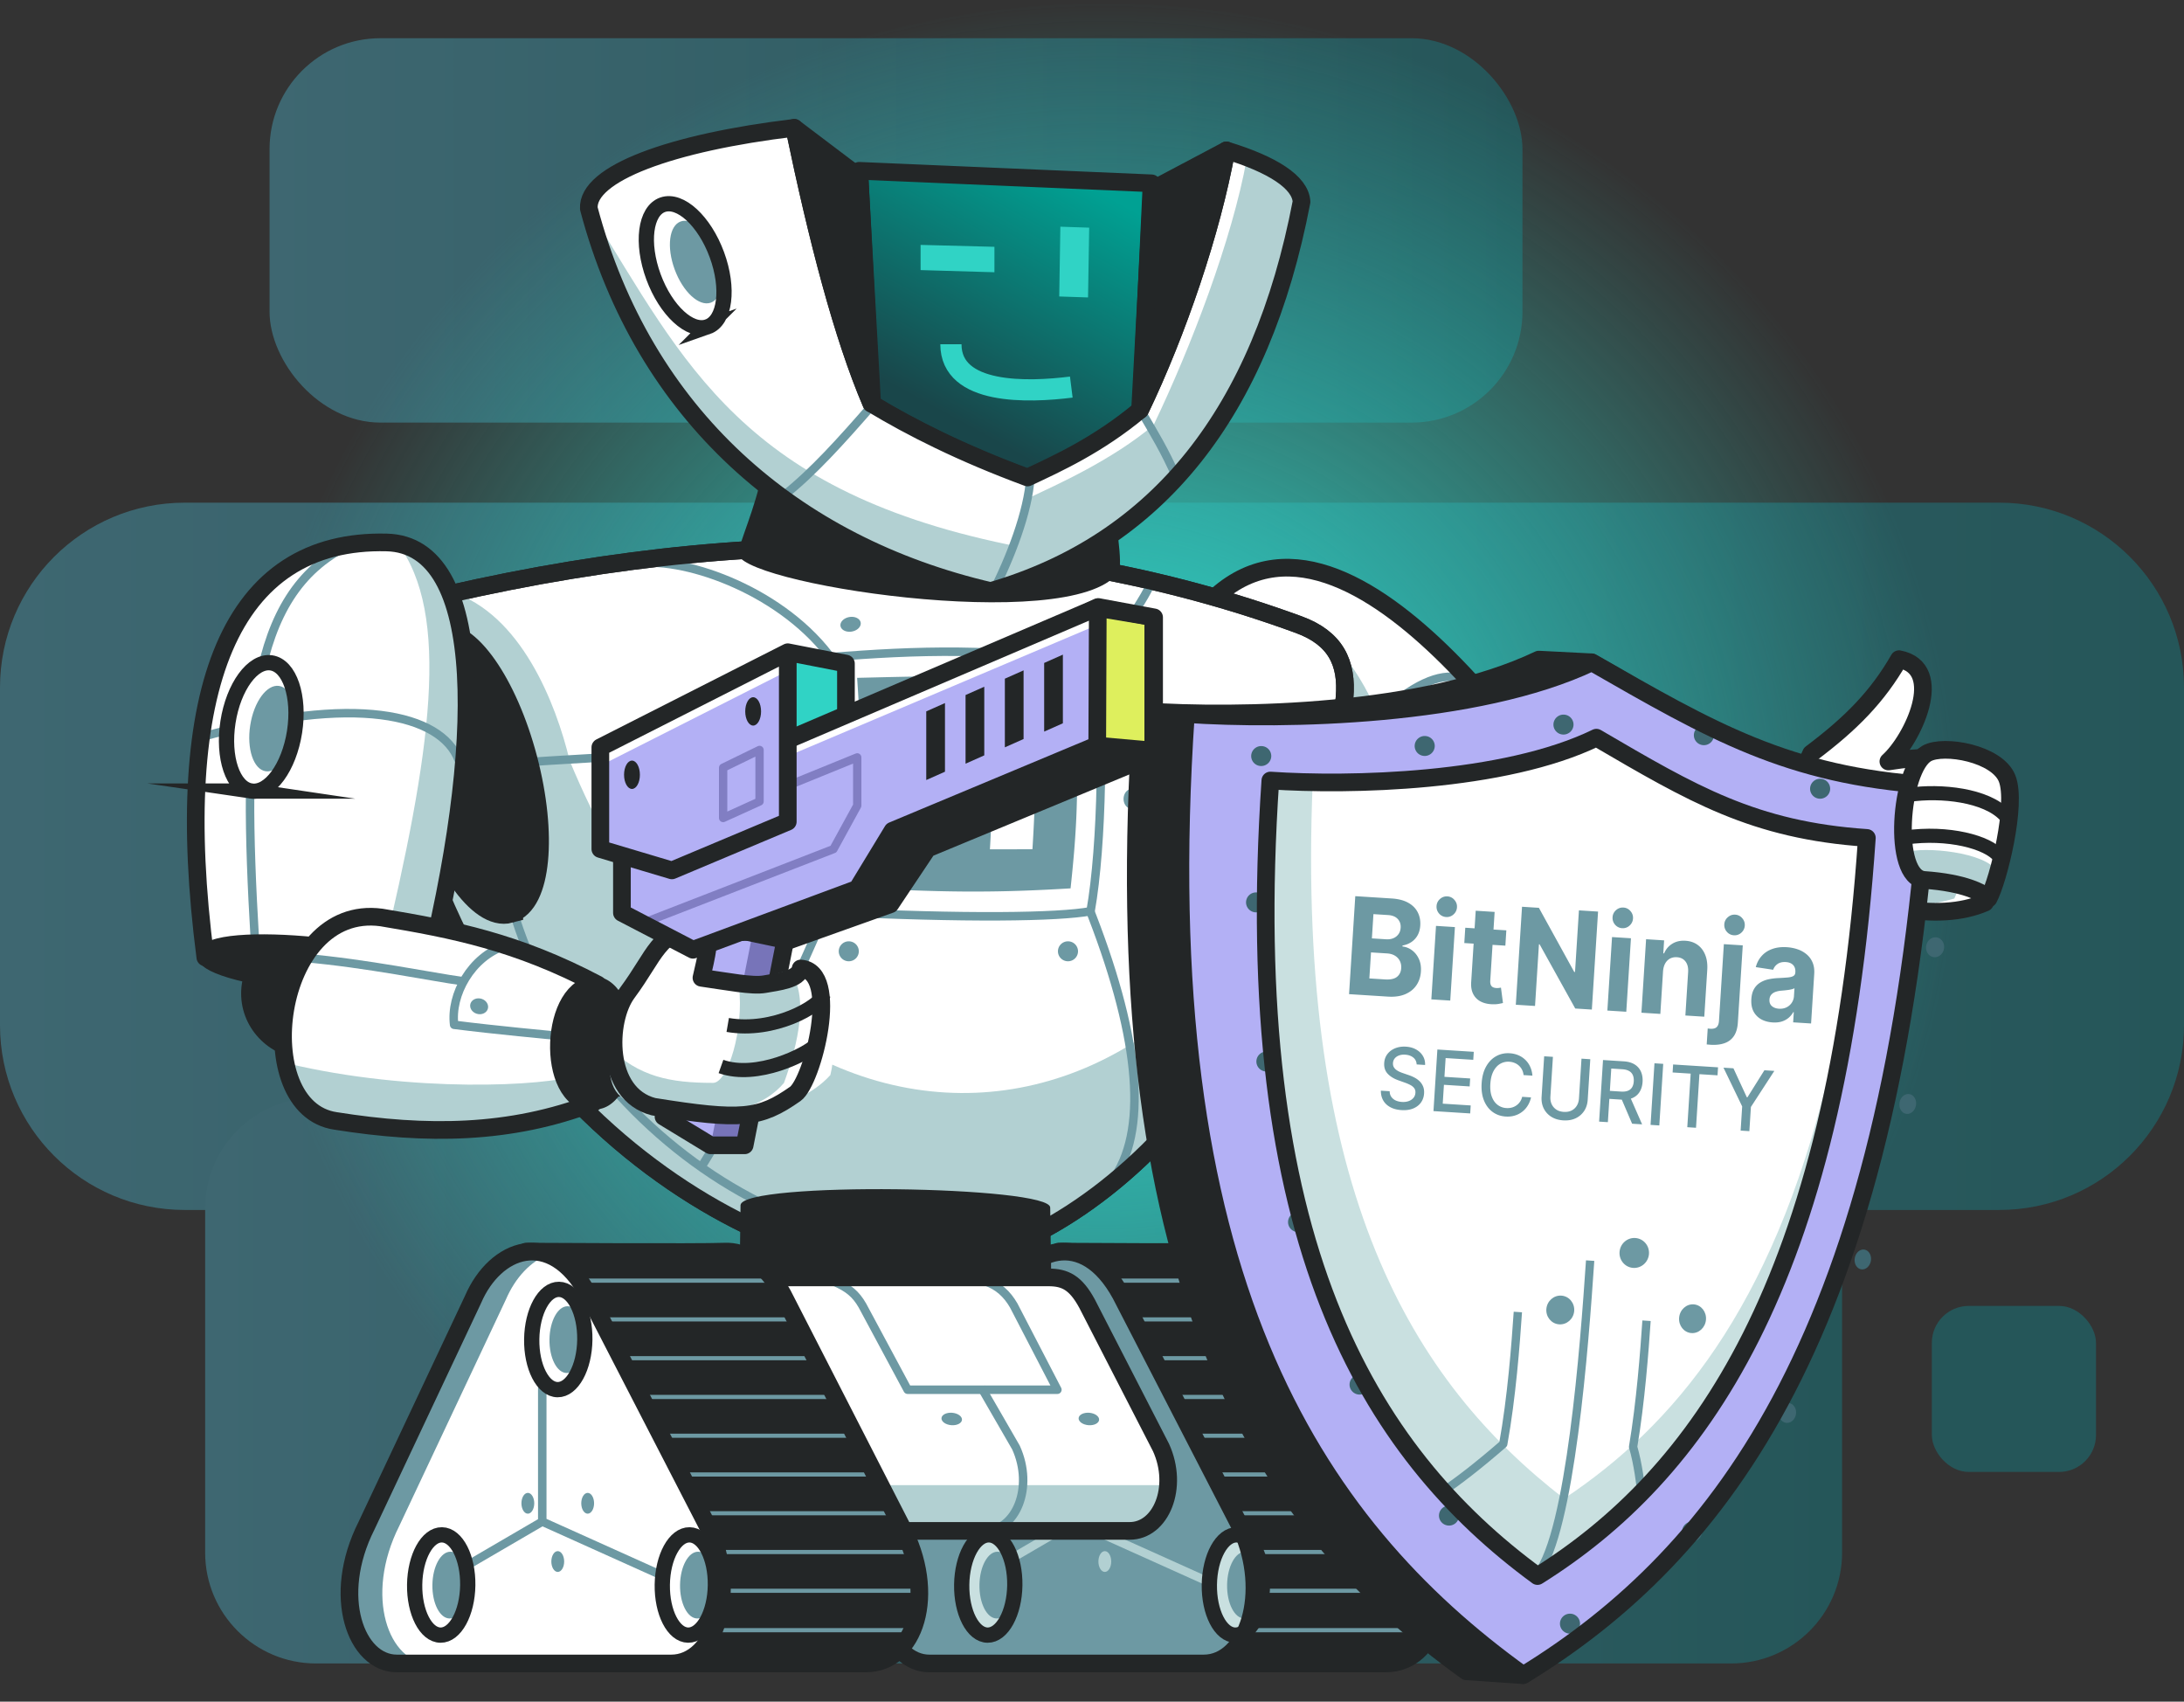 <svg xmlns="http://www.w3.org/2000/svg" width="525" height="409" fill="none" viewBox="0 0 525 409">
  <rect x="0" y="0" width="525" height="409" fill="#333333" stroke="none"/>
  <g clip-path="url(#a)">
    <path fill="url(#b)" d="M0 165.235c0-24.531 19.886-44.417 44.416-44.417h436.168c24.53 0 44.416 19.886 44.416 44.417v81.167c0 24.531-19.886 44.416-44.416 44.416H44.416C19.886 290.818 0 270.933 0 246.402v-81.167Z"/>
    <rect width="301.179" height="92.386" x="64.798" y="9.184" fill="url(#c)" rx="26.65"/>
    <path fill="url(#d)" d="M49.315 290.468c0-14.718 11.932-26.65 26.65-26.65H416.16c14.718 0 26.65 11.932 26.65 26.65v82.701c0 14.718-11.948 26.649-26.666 26.649H75.981c-14.718 0-26.666-11.931-26.666-26.649v-82.701Z"/>
    <rect width="39.464" height="39.907" x="464.384" y="313.879" fill="#255659" rx="8.883"/>
    <path fill="url(#e)" d="M60.105 199.154c0 109.538 91.88 198.336 205.221 198.336 113.341 0 205.222-88.798 205.222-198.336C470.548 89.616 378.667.818 265.326.818 151.985.818 60.105 89.616 60.105 199.154Z"/>
    <path fill="#232627" d="m254.487 300.829-1.664 65.926c-8.549 16.981-5.293 33.063 7.327 33.063h72.951c11.806 0 17.415-16.667 8.549-33.063l-28.497-55.629c-4.128-7.558-9.208-10.512-14.003-10.297-5.608.252-44.663 0-44.663 0Z"/>
    <path stroke="#6D99A3" stroke-linejoin="round" stroke-miterlimit="22.926" d="M265.525 307.807h44.419m-37.762 9.317H316.6m-39.823 9.318h44.419m-39.827 9.318h44.419m-39.825 9.317h44.419m-38.907 9.318h44.418m-39.823 9.317h44.419m-40.749 9.318h44.419m-42.579 9.318h44.419m-47.499 9.47h44.419"/>
    <path stroke="#232627" stroke-linejoin="round" stroke-miterlimit="22.926" stroke-width="4.247" d="m254.487 300.829-1.664 65.926c-8.549 16.981-5.293 33.063 7.327 33.063h72.951c11.806 0 17.415-16.667 8.549-33.063l-28.497-55.629c-4.128-7.558-9.208-10.512-14.003-10.297-5.608.252-44.663 0-44.663 0Z"/>
    <path fill="#6D99A3" d="m241.738 312.297-25.647 54.458c-8.55 16.981-2.47 33.063 7.327 33.063h65.951c11.806 0 17.414-16.667 8.549-33.063l-28.497-55.629c-8.957-16.396-22.391-11.126-27.683 1.171Z"/>
    <path fill="#B2D0D2" d="M258.391 363.818c.851 0 1.541-1.119 1.541-2.5 0-1.38-.69-2.5-1.541-2.5s-1.541 1.12-1.541 2.5c0 1.381.69 2.5 1.541 2.5ZM272.774 363.818c.851 0 1.541-1.119 1.541-2.5 0-1.38-.69-2.5-1.541-2.5-.852 0-1.542 1.12-1.542 2.5 0 1.381.69 2.5 1.542 2.5ZM265.582 377.818c.851 0 1.541-1.119 1.541-2.5 0-1.38-.69-2.5-1.541-2.5s-1.541 1.12-1.541 2.5c0 1.381.69 2.5 1.541 2.5Z"/>
    <path stroke="#B2D0D2" stroke-linejoin="round" stroke-miterlimit="22.926" stroke-width="2.037" d="m233.32 380.319 25.029-14.598m0 0 32.445 14.598m-32.445-14.598v-45.5"/>
    <path fill="#C9E0E0" d="M237.386 393.007c3.525.046 6.461-5.312 6.558-11.968.097-6.656-2.682-12.089-6.207-12.136-3.524-.047-6.46 5.311-6.557 11.967-.097 6.656 2.682 12.09 6.206 12.137Z"/>
    <path fill="#6D99A3" d="M239.577 389.007c2.347.031 4.301-3.537 4.366-7.969.064-4.432-1.786-8.05-4.133-8.081-2.347-.031-4.301 3.537-4.366 7.969-.064 4.432 1.786 8.05 4.133 8.081Z"/>
    <path stroke="#232627" stroke-miterlimit="22.926" stroke-width="3.669" d="M237.386 393.007c3.525.046 6.461-5.312 6.558-11.968.097-6.656-2.682-12.089-6.207-12.136-3.524-.047-6.46 5.311-6.557 11.967-.097 6.656 2.682 12.09 6.206 12.137Z"/>
    <path fill="#C9E0E0" d="M296.915 393.007c3.524.046 6.46-5.312 6.557-11.968.097-6.656-2.682-12.089-6.206-12.136-3.525-.047-6.461 5.311-6.558 11.967-.097 6.656 2.682 12.09 6.207 12.137Z"/>
    <path fill="#6D99A3" d="M299.108 389.007c2.347.031 4.302-3.537 4.366-7.969.065-4.432-1.786-8.05-4.133-8.081-2.346-.031-4.301 3.537-4.366 7.969-.064 4.432 1.786 8.05 4.133 8.081Z"/>
    <path stroke="#232627" stroke-miterlimit="22.926" stroke-width="3.669" d="M296.915 393.007c3.524.046 6.46-5.312 6.557-11.968.097-6.656-2.682-12.089-6.206-12.136-3.525-.047-6.461 5.311-6.558 11.967-.097 6.656 2.682 12.09 6.207 12.137Z"/>
    <path fill="#6D99A3" d="M241.724 312.297c3.594-8.35 10.94-13.458 18.09-10.745-4.22 1.564-7.939 5.52-10.187 10.745l-25.648 54.458c-8.549 16.981-2.469 33.063 7.328 33.063h-7.902c-9.797 0-15.877-16.082-7.328-33.063l25.647-54.458Z"/>
    <path stroke="#232627" stroke-linejoin="round" stroke-miterlimit="22.926" stroke-width="4.247" d="m241.724 312.297-25.647 54.458c-8.549 16.981-2.469 33.063 7.327 33.063h65.951c10.601 0 16.081-17 9.023-32.5l-28.971-56.192c-8.957-16.396-22.391-11.126-27.683 1.171Z"/>
    <path fill="#fff" d="m180.543 307.025 11.5 38.431c7 12 11.482 22.501 17.499 22.501h62.001c7.552 0 11.887-10.475 7.552-20.026l-17.794-34.623c-2.725-5.005-5.258-6.282-9.258-6.283h-71.5Z"/>
    <path stroke="#6D99A3" stroke-linejoin="round" stroke-miterlimit="22.926" stroke-width="2.037" d="M218.181 334.025h36l-10.5-20.25c-1.588-2.75-3.732-4.75-6.732-5.75h-36.5c3.5 1.5 5.269 3 6.857 5.75l10.875 20.25Z"/>
    <path fill="#B2D0D2" d="M281.786 356.762c-.363 6.219-4.039 11.196-9.244 11.196h-62.001c-3.944 0-7.23-4.512-10.996-11h80.495c.604 0 1.186-.068 1.746-.196Z"/>
    <path stroke="#6D99A3" stroke-linejoin="round" stroke-miterlimit="22.926" stroke-width="2.037" d="m235.914 333.525 8.317 14.406c4.335 9.551 0 20.026-7.552 20.026"/>
    <path stroke="#232627" stroke-linejoin="round" stroke-miterlimit="22.926" stroke-width="4.247" d="m180.543 307.025 11.5 38.431c7 12 11.482 22.501 17.499 22.501h62.001c7.552 0 11.887-10.475 7.552-20.026l-17.794-34.623c-2.725-5.005-5.258-6.282-9.258-6.283h-71.5Z"/>
    <path fill="#6D99A3" d="M259.437 341.453c-.476-.802.173-1.629 1.449-1.848 1.276-.219 2.695.253 3.171 1.055.475.801-.173 1.629-1.449 1.848-1.276.219-2.696-.254-3.171-1.055ZM226.472 341.453c-.476-.802.173-1.629 1.449-1.848 1.276-.219 2.696.253 3.171 1.055.476.801-.173 1.629-1.449 1.848-1.276.219-2.696-.254-3.171-1.055Z"/>
    <path fill="#232627" d="M74.236 254.632c8.986 0 16.27-7.09 16.27-15.837 0-8.746-7.284-15.836-16.27-15.836s-16.27 7.09-16.27 15.836c0 8.747 7.284 15.837 16.27 15.837Z"/>
    <path fill="#fff" fill-rule="evenodd" d="M346.211 239.698c10.565-16.045 22.008-29.18 38.431-35.505-32.956-49.135-65.907-77.34-86.199-64.872-31.927 19.616-6.625 62.044 47.768 100.377Z" clip-rule="evenodd"/>
    <path fill="#B2D0D2" fill-rule="evenodd" d="M313.271 213.358c12.712 11.913 23.798 20.846 33.255 26.799 2.935-4.131 5.685-7.359 8.263-9.688-8.53-6.668-25.046-19.84-37.704-31.545l-3.814 14.434Z" clip-rule="evenodd"/>
    <path fill="#B2D0D2" fill-rule="evenodd" d="M312.935 214.288c-45.232-26.675-15.712-82.478 6.239-60.996 18.297 17.901 22.114 53.987 17.6 67.31-3.337 9.847-10.391 1.615-23.839-6.314Z" clip-rule="evenodd"/>
    <path stroke="#6D99A3" stroke-linejoin="round" stroke-miterlimit="22.926" stroke-width="2.037" d="M354.643 164.726c-8.898-7.015-23.519 4.105-41.144 28.782"/>
    <path stroke="#6D99A3" stroke-linejoin="round" stroke-miterlimit="22.926" stroke-width="2.037" d="M351.061 228.259c-40.384-32.748-63.291-55.488-55.657-80.689"/>
    <path fill="#232627" fill-rule="evenodd" stroke="#232627" stroke-linejoin="round" stroke-miterlimit="22.926" stroke-width="2.037" d="M368.452 225.395c-27.553 27.402-30.308 15.229-7.076-7.874 19.25-19.14 38.041-22.92 7.076 7.874Z" clip-rule="evenodd"/>
    <path stroke="#232627" stroke-linejoin="round" stroke-miterlimit="22.926" stroke-width="4.247" d="M346.21 239.698c3.928-2.673 32.828-35.552 37.433-36.156-11.329-16.895-64.839-99.405-97.441-53.234-15.848 22.448 13.155 56.37 60.008 89.39Z" clip-rule="evenodd"/>
    <path fill="#232627" d="M387.055 240.643c6.138-6.389 5.793-16.411-.77-22.386-6.564-5.975-16.861-5.639-23 .75-6.138 6.388-5.793 16.411.771 22.385 6.563 5.975 16.86 5.64 22.999-.749Z"/>
    <path fill="#fff" fill-rule="evenodd" stroke="#232627" stroke-linejoin="round" stroke-miterlimit="22.926" stroke-width="4.247" d="M92.036 146.694c2.746 111.566 86.991 157.825 125.615 158.18 38.545.352 97.466-46.255 105.551-137.154.752-8.482-2.208-14.37-11.02-17.594-64.728-23.691-138.109-24.838-220.146-3.432Z" clip-rule="evenodd"/>
    <path fill="#B2D0D2" fill-rule="evenodd" d="M112.141 229.352c20.059 35.033 46.914 59.402 90.18 74.544 28.551 3.979 61.326-9.908 81.118-34.538 25.866-32.188 37.888-75.219 40.326-105.741-19.632 116.521-136.997 139.435-186.804 19.272-3.403-14.182-11.866-35.324-28.432-40.621-19.653 25.344-13.508 55.894 3.612 87.084Z" clip-rule="evenodd"/>
    <path stroke="#6D99A3" stroke-linejoin="round" stroke-miterlimit="22.926" stroke-width="2.037" d="M122.405 215.533c15.142 56.978 78.232 99.03 128.804 78.407"/>
    <path stroke="#6D99A3" stroke-miterlimit="22.926" stroke-width="2.037" d="M121.61 183.513c114.254-7.787 192.72-2.885 197.263 8.309"/>
    <path stroke="#6D99A3" stroke-linejoin="round" stroke-miterlimit="22.926" stroke-width="2.037" d="M200.33 158.865c-11.628-16.495-35.027-24.903-46.946-23.489M262.848 160.197c4.609-5.342 13.226-17.105 14.268-21.32M199.417 217.051c-10.405 23.862-22.191 49.766-30.41 62.766M261.479 217.494c12.054 30.243 14.683 53.026 6.536 65.291"/>
    <path stroke="#232627" stroke-linejoin="round" stroke-miterlimit="22.926" stroke-width="4.247" d="M92.036 146.694c2.746 111.566 86.991 157.825 125.615 158.18 38.545.352 97.466-46.255 105.551-137.154.752-8.482-2.208-14.37-11.02-17.594-64.728-23.691-138.109-24.838-220.146-3.432Z" clip-rule="evenodd"/>
    <path fill="#232627" fill-rule="evenodd" d="M266.844 112.324c1.108 12.517 3.414 23.736 1.879 25.402-11.408 15.102-93.442 2.308-91.316-5.039 1.67-5.777 4.917-12.644 6.604-23.007l82.833 2.644Z" clip-rule="evenodd"/>
    <path fill="#fff" fill-rule="evenodd" stroke="#6D99A3" stroke-linejoin="round" stroke-miterlimit="22.926" stroke-width="2.037" d="M198.543 219.119c33.928 1.67 55.772 1.334 63.612-.092 2.84-15.904 3.296-45.983 1.223-59.502-22.78-3.888-43.249-3.26-64.043-1.547 1.63 22.792 1.367 43.918-.792 61.141Z" clip-rule="evenodd"/>
    <path fill="#232627" stroke="#232627" stroke-miterlimit="22.926" stroke-width="6.703" d="M122.4 218.52c6.647-1.81 8.19-17.885 3.447-35.905-4.743-18.02-13.977-31.161-20.623-29.352-6.647 1.809-8.19 17.884-3.447 35.904 4.743 18.02 13.976 31.162 20.623 29.353Z"/>
    <path fill="url(#f)" fill-rule="evenodd" stroke="#232627" stroke-linejoin="round" stroke-miterlimit="22.926" stroke-width="4.247" d="m209.669 97.177-3.13-56.124 70.286 3.007-2.56 54.665c-10.121 8.444-19.945 12.882-27.05 16.22-15.975-5.907-28.044-12.032-37.546-17.768Z" clip-rule="evenodd"/>
    <path fill="#fff" fill-rule="evenodd" d="M312.869 48.491c-9.712 50.723-34.622 81.913-74.735 93.572-47.34-11.007-79.536-41.651-96.588-91.94-.496-8.42 19.798-15.863 49.376-19.399 5.612 26.946 11.613 50.073 18.536 66.27 9.502 5.735 21.572 11.86 37.547 17.767 7.105-3.337 16.928-7.775 27.05-16.22 8.972-18.692 17.251-42.988 20.749-62.395 11.077 3.376 17.788 7.647 18.065 12.345Z" clip-rule="evenodd"/>
    <path fill="#B2D0D2" fill-rule="evenodd" d="M240.379 141.998c-49.126-9.851-81.925-40.201-98.39-91.05 22.658 36.298 36.418 67.555 103.396 80.547-.394 3.223-2.062 6.726-5.006 10.503Z" clip-rule="evenodd"/>
    <path fill="#6D99A3" d="M170.846 72.754c2.801-.978 3.462-6.142 1.477-11.536-1.986-5.394-5.867-8.974-8.668-7.997-2.802.977-3.463 6.142-1.477 11.536 1.985 5.393 5.866 8.974 8.668 7.997Z"/>
    <path fill="#B2D0D2" fill-rule="evenodd" d="M312.869 48.49c-9.711 50.723-34.621 81.914-74.735 93.573 3.689-7.453 5.888-10.601 9.061-22.335 7.105-3.338 19.972-9.082 30.094-17.526 8.971-18.697 18.907-44.601 22.409-64.009 11.077 3.376 12.894 5.6 13.171 10.298Z" clip-rule="evenodd"/>
    <path stroke="#6D99A3" stroke-miterlimit="22.926" stroke-width="2.037" d="M247.693 114.723c-.525 8.265-4.822 19.413-9.255 28.04M209.81 97.25c-7.682 8.828-14.44 16.316-21.337 21.791M274.209 98.644c3.392 5.802 5.724 9.581 8.556 15.982"/>
    <path stroke="#232627" stroke-linejoin="round" stroke-miterlimit="22.926" stroke-width="4.247" d="M312.869 48.491c-9.712 50.723-34.622 81.913-74.735 93.572-47.34-11.007-83.402-42.295-96.588-91.94-.496-8.42 19.798-15.863 49.376-19.399 5.612 26.946 11.613 50.073 18.536 66.27 9.502 5.735 21.572 11.86 37.547 17.767 7.105-3.337 16.928-7.775 27.05-16.22 8.972-18.692 17.251-42.988 20.749-62.395 11.077 3.376 17.788 7.647 18.065 12.345Z" clip-rule="evenodd"/>
    <path fill="#232627" fill-rule="evenodd" stroke="#232627" stroke-linejoin="round" stroke-miterlimit="22.926" stroke-width="4.247" d="M274.054 98.542c8.972-18.692 17.251-42.988 20.749-62.395l-17.885 9.47-2.864 52.925ZM209.457 96.993l-2.826-54.388-15.71-11.88c5.612 26.945 11.613 50.072 18.536 66.268Z" clip-rule="evenodd"/>
    <path stroke="#232627" stroke-miterlimit="22.926" stroke-width="3.669" d="M170.105 78.545c4.208-1.468 5.201-9.224 2.218-17.325-2.982-8.1-8.81-13.477-13.017-12.01-4.208 1.468-5.201 9.224-2.219 17.324 2.983 8.1 8.811 13.478 13.018 12.01Z"/>
    <path fill="#30D3C5" d="M221.295 58.861v6.057l17.752.518V59.32l-17.752-.459ZM261.823 54.717l-6.927-.233-.275 16.774 6.927.233.275-16.774Z"/>
    <path stroke="#30D3C5" stroke-miterlimit="22.926" stroke-width="5.094" d="M228.586 82.735c0 12.259 18.618 11.602 28.937 10.301"/>
    <path fill="#fff" fill-rule="evenodd" d="M49.358 230.106c19.259-3.444 36.867-1.49 52.825 5.868 14.366-56.993 14.772-104.998-9.218-105.593-37.483-.931-51.996 34.877-43.607 99.725Z" clip-rule="evenodd"/>
    <path fill="#fff" fill-rule="evenodd" d="M49.358 230.106c19.259-3.444 36.867-1.49 52.825 5.868 14.366-56.993 14.772-104.998-9.218-105.593-37.483-.931-51.996 34.877-43.607 99.725Z" clip-rule="evenodd"/>
    <path stroke="#6D99A3" stroke-linejoin="round" stroke-miterlimit="22.926" stroke-width="2.037" d="M61.258 225.747c-3.013-51.08-1.593-82.897 22.53-94.683"/>
    <path fill="#B2D0D2" fill-rule="evenodd" d="M95.48 130.48c5.897.544 5.561 1.758 6.751 3.652 12.983 17.039 12.983 50.653 0 100.851-4.269-1.422-7.745-2.976-10.425-4.67 11.931-49.718 16.594-82.762 3.673-99.833Z" clip-rule="evenodd"/>
    <path stroke="#6D99A3" stroke-linejoin="round" stroke-miterlimit="22.926" stroke-width="2.037" d="M48.226 177.215c36.916-10.483 57.902-5.625 62.035 5.514"/>
    <path fill="#232627" fill-rule="evenodd" d="M74.49 238.504c-39.887-4.33-31.297-14.378 2.332-10.722 27.861 3.028 42.49 15.592-2.332 10.722Z" clip-rule="evenodd"/>
    <path stroke="#232627" stroke-linejoin="round" stroke-miterlimit="22.926" stroke-width="4.247" d="M49.358 230.106c-.484-7.08 52.875-2.182 52.825 5.868 14.366-56.993 14.772-104.998-9.218-105.593-37.483-.931-51.996 34.877-43.607 99.725Z" clip-rule="evenodd"/>
    <path fill="#6D99A3" fill-rule="evenodd" d="M206.036 162.922c4.474-.104 8.935-.224 13.364-.296 4.433-.072 8.849-.088 13.233.032 4.338.116 8.652.376 12.937.735 4.29.36 8.55.863 12.79 1.407.172 3.3.316 6.596.435 9.887-3.366-.323-6.76-.631-10.158-.862-3.407-.236-6.847-.396-10.286-.544.086 2.601.156 5.202.188 7.779.029 2.576.029 5.161.013 7.722-3.456-.064-6.908-.124-10.385-.18.013-2.585.004-5.181-.033-7.77-.032-2.589-.11-5.194-.201-7.806a716.882 716.882 0 0 0-10.577-.008c-3.55.023-7.125.087-10.705.139a587.32 587.32 0 0 0-.615-10.235Zm11.082 40.846c3.505.099 7.002.179 10.487.247.197-3.416.353-6.839.464-10.259 3.476.048 6.924.1 10.376.156a446.244 446.244 0 0 1-.484 10.223c3.419.004 6.825-.004 10.224-.024.254-4.175.48-8.358.575-12.552.094-4.191.061-8.414.012-12.649 3.394.2 6.777.432 10.15.683.017 2.853.029 5.709.009 8.55-.017 2.84-.082 5.673-.21 8.501-.127 2.817-.32 5.645-.554 8.458a383.895 383.895 0 0 1-.817 8.417c-4.194.256-8.406.464-12.637.6-4.228.136-8.48.187-12.757.164-4.322-.028-8.665-.14-13.028-.304a716.61 716.61 0 0 1-13.167-.659c.221-2.897.443-5.797.628-8.702.18-2.904.336-5.828.431-8.749.094-2.92.131-5.848.119-8.797-.008-2.94-.045-5.889-.103-8.845 3.579-.012 7.138-.04 10.692-.044.095 4.287.144 8.59.078 12.848-.069 4.255-.271 8.506-.488 12.737Z" clip-rule="evenodd"/>
    <path fill="#6D99A3" d="M204.035 231.044a2.405 2.405 0 0 0 2.413-2.397 2.405 2.405 0 0 0-2.413-2.397 2.406 2.406 0 0 0-2.414 2.397 2.406 2.406 0 0 0 2.414 2.397ZM256.727 231.044a2.405 2.405 0 0 0 2.413-2.397 2.405 2.405 0 0 0-2.413-2.397 2.406 2.406 0 0 0-2.414 2.397 2.406 2.406 0 0 0 2.414 2.397ZM191.888 191.886a2.406 2.406 0 0 0 2.414-2.397 2.406 2.406 0 0 0-2.414-2.397 2.405 2.405 0 0 0-2.413 2.397 2.405 2.405 0 0 0 2.413 2.397Z"/>
    <path fill="#6D99A3" d="M191.888 191.886a2.406 2.406 0 0 0 2.414-2.397 2.406 2.406 0 0 0-2.414-2.397 2.405 2.405 0 0 0-2.413 2.397 2.405 2.405 0 0 0 2.413 2.397ZM191.386 173.667a2.406 2.406 0 0 0 2.414-2.397 2.406 2.406 0 0 0-2.414-2.397 2.405 2.405 0 0 0-2.413 2.397 2.405 2.405 0 0 0 2.413 2.397ZM272.022 194.403c1.093.02 2.001-1.037 2.027-2.361.026-1.324-.839-2.414-1.932-2.435-1.093-.02-2.001 1.037-2.027 2.361-.026 1.324.839 2.414 1.932 2.435ZM271.973 176.18c1.094.021 2.001-1.036 2.027-2.36.026-1.325-.839-2.415-1.932-2.435-1.093-.021-2 1.036-2.026 2.36-.027 1.325.838 2.415 1.931 2.435ZM254.893 151.051c-.258.943.603 1.965 1.923 2.282 1.32.317 2.599-.19 2.857-1.133.258-.943-.602-1.965-1.922-2.282-1.32-.317-2.6.19-2.858 1.133ZM202.04 150.444c.146.966 1.352 1.573 2.693 1.356 1.341-.217 2.31-1.176 2.164-2.142-.147-.965-1.352-1.572-2.694-1.355-1.341.217-2.309 1.176-2.163 2.141Z"/>
    <path fill="#232627" fill-rule="evenodd" d="M178.012 289.65c.46-5.736 74.725-4.625 74.442.615l.24 16.396-74.908 1.155.226-18.166Z" clip-rule="evenodd"/>
    <path fill="#fff" fill-rule="evenodd" d="M143.685 236.63c-19.5-10.28-38.602-13.855-55.823-16.735-20.544-2.295-26.826 47.431-7.18 49.524 21.804 3.467 41.928 3.317 61.947-4.341-2.052-7.249-1.184-20.697 1.056-28.448Z" clip-rule="evenodd"/>
    <path fill="#B2D0D2" fill-rule="evenodd" d="M139.595 265.627c-11.689 7.042-37.427 6.483-63.182 3.28-2.932-1.593-7.765-10.203-7.322-13.31 29.934 7.15 62.028 5.493 69.909 2.806l.595 7.224Z" clip-rule="evenodd"/>
    <path stroke="#6D99A3" stroke-linejoin="round" stroke-miterlimit="22.926" stroke-width="2.037" d="M73.059 230.244c14.835 1.258 31.356 4.678 37.824 5.534"/>
    <path stroke="#6D99A3" stroke-linejoin="round" stroke-miterlimit="22.926" stroke-width="2.037" d="M121.42 227.304c-8.111 2.649-13.165 11.737-12.254 19.01 9.947 1.261 21.615 2.331 29.691 3.13"/>
    <path fill="#232627" d="M142.551 266.6c5.133.592 9.55-6.051 9.865-14.838.316-8.787-3.59-16.39-8.723-16.982-5.133-.593-9.549 6.05-9.865 14.837-.315 8.787 3.59 16.39 8.723 16.983Z"/>
    <path stroke="#232627" stroke-linejoin="round" stroke-miterlimit="22.926" stroke-width="4.247" d="M143.682 236.63c-19.5-10.279-34.771-13.231-51.992-16.111-26.07-3.549-31.848 45.888-11.01 48.901 21.804 3.467 41.927 3.316 61.947-4.341-11.728-.318-10.632-28.765 1.055-28.449Z" clip-rule="evenodd"/>
    <path fill="#6D99A3" d="M117.25 242.529c-.335.988-1.535 1.49-2.68 1.122-1.145-.368-1.802-1.468-1.466-2.456.335-.988 1.535-1.49 2.68-1.122 1.145.368 1.802 1.468 1.466 2.456Z"/>
    <path fill="#232627" d="M157.738 253.162c-.399-5.369-5.194-9.408-10.711-9.02-5.517.388-9.666 5.056-9.268 10.426.399 5.37 5.195 9.408 10.712 9.02 5.517-.388 9.666-5.056 9.267-10.426Z"/>
    <path fill="#B3B0F5" d="m159.5 268.398 6.673-43.721 14.828-.779 7.947 1.162L179 275.279h-8.18l-11.32-6.881Z"/>
    <path fill="#7774B9" d="M188.948 225.059 179 275.278h-8.18l10.181-51.381 7.947 1.162Z"/>
    <path stroke="#232627" stroke-linejoin="round" stroke-miterlimit="22.926" stroke-width="4.247" d="m159.5 268.398 6.673-43.721 14.828-.779 7.947 1.162L179 275.279h-8.18l-11.32-6.881Z"/>
    <path fill="#fff" fill-rule="evenodd" d="M199.603 258.394c1.838-7.481.744-19.638-5.007-26.12-6.107 1.869-11.309 4.019-25.211 2.789 2.809-9.285 2.869-12.439-2.742-16.446-11.783 4.027-8.755 10.413-15.884 20.058-5.65 11.049-2.005 22.374 6.329 27.319 17.957 3.634 34.481 1.25 42.515-7.6Z" clip-rule="evenodd"/>
    <path fill="#B2D0D2" d="M188.457 260.271c3.453-9.474 6.069-21.115 1.33-27.017-4.903 1.109-7.235 2.154-12.164 3.773 1.286 10.417-2.697 23.244-6.204 23.244-10.514 0-17.747-1.49-25.187-8.611.328 7.465-.066 11.637 7.119 14.241 20.676 4.838 30.806-.468 35.106-5.63Z"/>
    <path stroke="#232627" stroke-linejoin="round" stroke-miterlimit="22.926" stroke-width="3.396" d="M174.933 246.352c11.066 1.9 22.066-4.442 23.068-7.323M173.312 256.332c8.633 3.071 20.624-2.851 23.167-5.471"/>
    <path stroke="#232627" stroke-linejoin="round" stroke-miterlimit="22.926" stroke-width="4.247" d="M191.166 262.927c4.127-2.893 11.064-29.476 1.293-30.144-.447 2.692-5.473 3.2-8.651 3.766-2.984.532-8.82-.634-15.188-1.536 1.114-4.988 2.625-9.877.585-14.184-11.783 4.027-11.315 8.203-18.444 17.847-4.888 6.616-5.438 24.251 6.328 27.32 21.207 3.394 25.52 2.93 34.077-3.069Z" clip-rule="evenodd"/>
    <path fill="#232627" d="M413.951 198.653c1.228-5.272-2.137-10.485-7.516-11.644-5.379-1.159-10.735 2.175-11.963 7.446-1.228 5.272 2.138 10.485 7.516 11.644 5.379 1.159 10.735-2.175 11.963-7.446Z"/>
    <path fill="#fff" fill-rule="evenodd" d="M477.152 216.178c3.985-6.67 5.325-25.578 3.995-29.081-6.16-5.718-15.412-5.957-27.194-4.306 7.384-10.374 13.122-22.002 3.133-23.818-4.053 4.808-12.052 14.87-21.731 22.137-4.555 9.688-3.803 23.72-1.454 30.131 16.053 8.491 32.944 11.192 43.251 4.937Z" clip-rule="evenodd"/>
    <path stroke="#6D99A3" stroke-linejoin="round" stroke-miterlimit="22.926" stroke-width="2.037" d="M426.199 198.451c13.653 1.252 21.65-3.872 25.331-12.27"/>
    <path fill="#B2D0D2" fill-rule="evenodd" d="M426.735 209.375c14.251 8.603 28.6 10.798 43.053 6.586 4.301-9.612 6.047-18.121 5.241-25.532 1.332-2.706-.465-4.68-5.386-5.92-1.177 12.865-3.039 20.651-5.882 23.312-2.119.296-4.103-.023-14.263-1.241.13 1.193-.484 1.797 1.738 3.78-4.805-.512-20.293-6.054-25.07-8.822l.569 7.837Z" clip-rule="evenodd"/>
    <path stroke="#232627" stroke-linejoin="round" stroke-miterlimit="22.926" stroke-width="4.247" d="M477.15 216.957c3.984-6.666 5.533-26.206 3.531-29.654-2.244-3.866-10.237-6.9-26.743-4.281 5.815-5.183 13.982-22.39 2.556-24.587-5.159 8.98-11.462 15.409-21.141 22.676-4.555 9.689-4.051 22.89-1.702 29.301 15.5 7.653 32.186 11.443 43.499 6.545Z" clip-rule="evenodd"/>
    <path fill="#fff" fill-rule="evenodd" d="M454.408 225.386c-22.271-10.394-43.877-14.059-63.348-17.023-7.603-1.157-14.151 48.508-6.503 49.614 24.642 3.568 47.285 3.509 69.566-4.081-2.54-7.276-1.989-20.75.285-28.51Z" clip-rule="evenodd"/>
    <path fill="#B2D0D2" fill-rule="evenodd" d="M382.72 257.095c21.468 5.135 45.614 4.482 70.466-2.222.067-2.346.635-5.635-.558-8.85-19.092 4.747-45.039 6.496-71.472.711l1.564 10.361Z" clip-rule="evenodd"/>
    <path stroke="#6D99A3" stroke-linejoin="round" stroke-miterlimit="22.926" stroke-width="2.037" d="M421.246 214.332c-3.168 7.528-4.291 13.668-4.974 20.967 11.953 1.648 25.828 2.647 34.702 4.655"/>
    <path stroke="#6D99A3" stroke-linejoin="round" stroke-miterlimit="22.926" stroke-width="2.037" d="M386.085 216.951c12.251 2.734 25.488 5.288 31.945 6.858"/>
    <path fill="#232627" stroke="#232627" stroke-linejoin="round" stroke-miterlimit="22.926" stroke-width="2.309" d="M455.138 254.416c1.499.189 2.709-6.311 2.704-14.519-.006-8.208-1.225-15.015-2.724-15.205-1.499-.189-2.709 6.311-2.704 14.519.006 8.208 1.225 15.016 2.724 15.205Z"/>
    <path stroke="#232627" stroke-linejoin="round" stroke-miterlimit="22.926" stroke-width="4.247" d="M454.408 225.386c-22.271-10.394-43.877-14.059-63.348-17.023-7.603-1.157-14.151 48.508-6.503 49.614 24.642 3.568 47.285 3.509 69.566-4.081-2.54-7.276-1.989-20.75.285-28.51Z" clip-rule="evenodd"/>
    <path fill="#6D99A3" d="M424.963 231.892c.335-.97-.44-2.098-1.73-2.52-1.29-.422-2.607.022-2.941.992-.335.969.439 2.097 1.729 2.519 1.29.422 2.607-.022 2.942-.991Z"/>
    <path fill="#fff" d="M60.407 190.13c4.418.651 9.074-5.717 10.398-14.225 1.325-8.508-1.184-15.933-5.603-16.584-4.419-.652-9.074 5.717-10.399 14.224-1.324 8.508 1.185 15.933 5.604 16.585Z"/>
    <path fill="#6D99A3" d="M63.882 185.377c2.943.433 6.043-3.807 6.925-9.472.881-5.665-.789-10.609-3.731-11.043-2.943-.434-6.043 3.807-6.925 9.472-.881 5.665.789 10.609 3.731 11.043Z"/>
    <path stroke="#232627" stroke-miterlimit="22.926" stroke-width="3.669" d="M60.407 190.13c4.418.651 9.074-5.717 10.398-14.225 1.325-8.508-1.184-15.933-5.603-16.584-4.419-.652-9.074 5.717-10.399 14.224-1.324 8.508 1.185 15.933 5.604 16.585Z"/>
    <path fill="#232627" stroke="#232627" stroke-linejoin="round" stroke-miterlimit="22.926" stroke-width="4.247" d="M274.43 170.898c-9.129 134.727 27.243 194.286 78.074 230.806l13.469.913c45.853-29.965 78.46-87.984 87.042-214.642-28.327-1.919-48.809-16.681-70.545-28.799l-12.56-.641c-27.637 13.162-72.033 13.952-95.48 12.363Z"/>
    <path fill="#B3B0F5" d="M285.405 171.642c-9.13 134.727 30.251 194.49 81.082 231.011 47.909-29.329 89.185-91.179 97.503-213.934-33.922-2.298-52.239-13.026-81.006-29.508-27.637 13.161-74.133 14.02-97.579 12.431Z"/>
    <path fill="#3E6771" d="M377.379 387.855a2.407 2.407 0 0 1 2.437 2.375 2.404 2.404 0 0 1-2.389 2.419 2.407 2.407 0 0 1-2.438-2.374 2.405 2.405 0 0 1 2.39-2.42ZM348.295 361.882a2.407 2.407 0 0 1 2.437 2.374 2.405 2.405 0 0 1-2.39 2.42 2.408 2.408 0 0 1-2.437-2.375 2.404 2.404 0 0 1 2.39-2.419ZM407.101 365.76a2.385 2.385 0 0 1 2.033 2.712 2.43 2.43 0 0 1-2.744 2.033 2.385 2.385 0 0 1-2.033-2.712 2.428 2.428 0 0 1 2.744-2.033ZM430.035 337.231c1.126.16 1.88 1.352 1.683 2.661-.196 1.31-1.268 2.243-2.394 2.083-1.126-.16-1.88-1.352-1.683-2.662.196-1.31 1.268-2.242 2.394-2.082ZM326.803 330.395a2.407 2.407 0 0 1 2.437 2.375 2.405 2.405 0 0 1-2.39 2.42 2.408 2.408 0 0 1-2.437-2.375 2.405 2.405 0 0 1 2.39-2.42ZM448.149 300.346c1.071.152 1.781 1.337 1.585 2.647-.197 1.31-1.224 2.248-2.295 2.096-1.071-.152-1.78-1.336-1.584-2.646.196-1.31 1.223-2.249 2.294-2.097ZM312.016 291.333a2.408 2.408 0 0 1 2.438 2.375 2.405 2.405 0 0 1-2.39 2.419 2.407 2.407 0 0 1-2.437-2.375 2.404 2.404 0 0 1 2.389-2.419ZM458.951 262.968c1.092.155 1.819 1.343 1.622 2.653-.196 1.31-1.24 2.246-2.332 2.091-1.092-.155-1.819-1.342-1.623-2.652.196-1.31 1.241-2.247 2.333-2.092ZM304.405 252.744a2.408 2.408 0 0 1 2.438 2.375 2.404 2.404 0 0 1-2.39 2.419 2.407 2.407 0 0 1-2.437-2.375 2.404 2.404 0 0 1 2.389-2.419ZM465.522 225.302c1.185.168 1.987 1.367 1.791 2.677-.196 1.309-1.316 2.234-2.501 2.066-1.185-.168-1.986-1.366-1.79-2.675.197-1.31 1.316-2.236 2.5-2.068ZM301.92 214.493a2.407 2.407 0 0 1 2.437 2.374 2.405 2.405 0 0 1-2.39 2.42 2.407 2.407 0 0 1-2.437-2.375 2.404 2.404 0 0 1 2.39-2.419ZM468.768 194.245c1.132.075 1.972 1.252 1.876 2.63-.096 1.377-1.091 2.433-2.224 2.359-1.132-.075-1.972-1.252-1.876-2.63.096-1.377 1.091-2.433 2.224-2.359ZM303.345 179.325a2.395 2.395 0 0 1 2.242 2.55 2.416 2.416 0 0 1-2.575 2.233 2.396 2.396 0 0 1-2.241-2.55 2.417 2.417 0 0 1 2.574-2.233ZM437.696 187.184a2.395 2.395 0 0 1 2.242 2.55 2.416 2.416 0 0 1-2.575 2.233 2.395 2.395 0 0 1-2.241-2.55 2.416 2.416 0 0 1 2.574-2.233ZM342.644 176.906a2.395 2.395 0 0 1 2.242 2.55 2.416 2.416 0 0 1-2.575 2.233 2.395 2.395 0 0 1-2.24-2.551 2.415 2.415 0 0 1 2.573-2.232ZM409.759 174.316a2.397 2.397 0 0 1 2.242 2.55 2.416 2.416 0 0 1-2.575 2.233 2.395 2.395 0 0 1-2.241-2.55 2.416 2.416 0 0 1 2.574-2.233ZM376.003 171.766a2.394 2.394 0 0 1 2.242 2.549 2.418 2.418 0 0 1-2.575 2.234 2.395 2.395 0 0 1-2.241-2.551 2.415 2.415 0 0 1 2.574-2.232Z"/>
    <path stroke="#232627" stroke-linejoin="round" stroke-miterlimit="22.926" stroke-width="4.247" d="M285.075 171.621c-9.13 134.726 30.251 194.49 81.082 231.01 47.909-29.328 88.629-82.975 97.503-213.933-33.922-2.299-52.239-13.026-81.006-29.509-27.637 13.162-74.133 14.02-97.579 12.432Z"/>
    <path fill="#fff" d="M305.371 187.603c-7.483 110.431 23.973 160.865 64.752 190.74 38.507-24.091 71.369-69.602 78.643-176.945-27.239-1.846-41.936-10.617-65.019-24.094-22.209 10.818-59.549 11.574-78.376 10.299Z"/>
    <path fill="#C9E0E0" d="M315.557 187.915c-4.062 99.081 24.222 144.286 60.426 172.284 26.364-17.512 49.888-45.575 63.376-101.047-13.395 66.498-38.542 99.99-69.234 119.192-40.78-29.875-74.231-80.444-66.748-190.876 3.494.237 7.626.402 12.18.447Z"/>
    <path stroke="#6D99A3" stroke-linejoin="round" stroke-miterlimit="22.926" stroke-width="2" d="M382.246 302.991c-1.386 20.454-4.708 65.031-12.622 75.319M364.87 315.344c-.528 7.794-1.482 20.515-3.515 31.738-5.781 5.014-10.696 8.846-14.715 11.53M395.8 317.44c-.499 7.361-1.418 19.586-3.227 30.324 1.188 3.991 1.836 9.404 2.115 11.894"/>
    <path fill="#6D99A3" d="M392.546 304.74c1.952.157 3.671-1.322 3.84-3.305.169-1.983-1.276-3.718-3.228-3.876-1.952-.158-3.671 1.322-3.84 3.305-.169 1.983 1.276 3.718 3.228 3.876ZM374.767 318.308c1.846.146 3.477-1.279 3.643-3.184.165-1.905-1.197-3.568-3.043-3.714-1.847-.147-3.478 1.279-3.644 3.184-.165 1.905 1.197 3.568 3.044 3.714ZM406.563 320.406c1.782.142 3.361-1.288 3.526-3.193.166-1.905-1.144-3.564-2.927-3.705-1.782-.141-3.361 1.288-3.526 3.193-.166 1.905 1.144 3.564 2.927 3.705Z"/>
    <path stroke="#232627" stroke-linejoin="round" stroke-miterlimit="22.926" stroke-width="4.247" d="M305.371 187.603c-7.483 110.431 23.44 161.331 64.22 191.205 38.506-24.091 71.901-70.067 79.175-177.41-27.239-1.846-41.936-10.617-65.019-24.094-22.209 10.818-59.549 11.574-78.376 10.299Z"/>
    <path fill="#6D99A3" d="m324.293 238.947 1.495-23.553 8.749.556c1.608.102 2.933.444 3.974 1.026 1.042.581 1.804 1.346 2.287 2.292.483.939.687 1.999.612 3.18-.058.92-.28 1.718-.666 2.394a4.666 4.666 0 0 1-1.517 1.612c-.618.4-1.313.668-2.086.803l-.015.23a4.65 4.65 0 0 1 2.289.908c.703.514 1.255 1.207 1.657 2.079.402.865.567 1.876.493 3.034-.079 1.249-.438 2.346-1.076 3.291-.631.938-1.523 1.655-2.676 2.151-1.153.497-2.547.693-4.184.589l-9.336-.592Zm4.878-3.778 3.767.239c1.288.082 2.244-.123 2.868-.615.624-.499.964-1.193 1.021-2.083.041-.651-.068-1.236-.328-1.752a3.057 3.057 0 0 0-1.174-1.253c-.516-.317-1.143-.499-1.883-.546l-3.873-.246-.398 6.256Zm.611-9.626 3.426.218c.633.04 1.202-.043 1.708-.25a2.874 2.874 0 0 0 1.24-.96c.32-.427.499-.95.539-1.571.054-.851-.184-1.555-.713-2.112-.521-.557-1.295-.868-2.319-.933l-3.511-.222-.37 5.83ZM344.073 240.202l1.121-17.664 4.546.288-1.121 17.665-4.546-.289Zm3.549-19.796a2.38 2.38 0 0 1-1.693-.835 2.441 2.441 0 0 1-.603-1.805 2.39 2.39 0 0 1 .825-1.691 2.36 2.36 0 0 1 1.786-.626 2.327 2.327 0 0 1 1.682.846c.453.514.658 1.108.615 1.783a2.421 2.421 0 0 1-.837 1.713 2.343 2.343 0 0 1-1.775.615ZM362.099 223.611l-.234 3.68-9.87-.627.234-3.68 9.87.627Zm-7.361-4.716 4.546.288-1.045 16.468c-.029.453.013.809.125 1.07.112.254.279.438.5.552.229.114.496.181.802.201.213.013.428.008.644-.017.216-.033.382-.057.497-.072l.483 3.69c-.232.063-.558.13-.977.204-.419.081-.925.114-1.517.1-1.098-.024-2.048-.242-2.851-.654a4.114 4.114 0 0 1-1.803-1.801c-.407-.788-.57-1.76-.49-2.917l1.086-17.112ZM384.15 219.099l-1.495 23.552-3.991-.253-8.566-15.428-.16-.01-.941 14.824-4.621-.293 1.495-23.553 4.055.258 8.493 15.411.192.012.94-14.812 4.599.292ZM386.387 242.888l1.121-17.664 4.546.288-1.122 17.664-4.545-.288Zm3.549-19.797a2.376 2.376 0 0 1-1.693-.834 2.442 2.442 0 0 1-.604-1.805 2.386 2.386 0 0 1 .826-1.691 2.359 2.359 0 0 1 1.786-.626 2.33 2.33 0 0 1 1.682.846 2.37 2.37 0 0 1 .615 1.782 2.425 2.425 0 0 1-.837 1.714 2.348 2.348 0 0 1-1.775.614ZM399.768 233.484l-.649 10.212-4.545-.289 1.121-17.664 4.332.275-.198 3.117.192.012c.428-1.004 1.088-1.779 1.98-2.322.892-.552 1.946-.789 3.163-.712 1.138.072 2.113.404 2.926.994.812.591 1.421 1.399 1.828 2.425.406 1.019.566 2.215.479 3.587l-.714 11.247-4.545-.288.658-10.373c.076-1.081-.127-1.94-.608-2.579-.48-.646-1.176-.998-2.086-1.056-.612-.039-1.162.068-1.649.322-.48.255-.87.646-1.167 1.173-.29.521-.463 1.16-.518 1.919ZM414.387 226.93l4.546.288-1.177 18.538c-.087 1.365-.406 2.453-.957 3.265-.552.812-1.306 1.383-2.263 1.715-.949.333-2.068.458-3.355.376a8.115 8.115 0 0 1-.448-.04 9.496 9.496 0 0 1-.468-.041l.243-3.83c.12.016.227.026.319.032.085.013.177.023.277.029.732.047 1.255-.089 1.568-.408.32-.311.501-.8.543-1.467l1.172-18.457Zm2.407-2.134a2.364 2.364 0 0 1-1.683-.834 2.422 2.422 0 0 1-.614-1.806 2.37 2.37 0 0 1 .836-1.69c.515-.46 1.106-.669 1.775-.626a2.338 2.338 0 0 1 1.693.846c.453.514.658 1.108.615 1.783a2.421 2.421 0 0 1-.837 1.713 2.357 2.357 0 0 1-1.785.614ZM426.105 245.743c-1.046-.066-1.965-.321-2.758-.763a4.624 4.624 0 0 1-1.831-1.883c-.419-.812-.592-1.801-.518-2.966.062-.981.281-1.795.658-2.441a4.292 4.292 0 0 1 1.468-1.523 6.386 6.386 0 0 1 2.022-.795c.753-.16 1.537-.257 2.354-.29a55.3 55.3 0 0 0 2.323-.152c.59-.063 1.023-.182 1.298-.357.275-.175.425-.45.449-.826l.004-.069c.046-.728-.131-1.305-.533-1.731-.394-.425-.979-.663-1.754-.712-.819-.052-1.482.103-1.99.463a2.709 2.709 0 0 0-1.053 1.388l-4.18-.635c.281-1.06.76-1.961 1.435-2.703.676-.75 1.522-1.304 2.538-1.663 1.023-.366 2.189-.508 3.498-.425.91.058 1.775.228 2.592.511a6.624 6.624 0 0 1 2.163 1.211 5.098 5.098 0 0 1 1.428 1.961c.33.776.461 1.688.394 2.739l-.756 11.914-4.311-.274.156-2.449-.128-.008a4.962 4.962 0 0 1-1.149 1.393 4.842 4.842 0 0 1-1.652.877c-.634.19-1.356.26-2.167.208Zm1.517-3.298c.668.042 1.268-.062 1.798-.313a3.236 3.236 0 0 0 1.28-1.097 3.198 3.198 0 0 0 .543-1.639l.119-1.875c-.148.091-.35.17-.604.239a9.968 9.968 0 0 1-.836.166c-.309.042-.619.08-.928.115l-.84.073a5.33 5.33 0 0 0-1.424.314c-.41.159-.735.388-.976.689-.24.292-.374.669-.403 1.129-.043.667.149 1.191.575 1.572.433.374.998.583 1.696.627ZM340.54 255.84c-.03-.689-.296-1.238-.799-1.647-.503-.415-1.154-.647-1.953-.698-.572-.036-1.074.029-1.504.195-.43.162-.771.401-1.024.719-.248.313-.385.68-.411 1.099-.023.352.035.66.173.925.143.266.336.493.58.683.248.185.516.345.804.479.288.13.566.239.834.329l1.339.462c.438.144.884.33 1.34.557a5.42 5.42 0 0 1 1.251.863c.38.349.677.769.892 1.262.219.493.308 1.072.266 1.737-.053.838-.305 1.57-.755 2.195-.446.624-1.067 1.1-1.863 1.427-.791.327-1.732.456-2.822.387-1.045-.066-1.938-.299-2.678-.7-.741-.4-1.307-.937-1.697-1.61-.391-.678-.58-1.464-.569-2.358l2.112.134c.007.537.142.993.406 1.368.268.37.622.657 1.06.859.444.197.936.313 1.477.347.595.038 1.13-.027 1.606-.195.481-.173.866-.429 1.157-.769.291-.344.452-.757.482-1.239.028-.439-.067-.805-.286-1.1-.214-.294-.515-.545-.903-.754a8.892 8.892 0 0 0-1.311-.569l-1.619-.582c-1.097-.394-1.952-.925-2.567-1.593-.61-.668-.882-1.517-.816-2.548.054-.853.319-1.584.796-2.192.476-.609 1.098-1.065 1.865-1.37.768-.309 1.619-.434 2.555-.375.945.06 1.767.289 2.467.687.705.398 1.246.918 1.625 1.562.379.638.552 1.356.52 2.152l-2.03-.129ZM344.584 267.056l.94-14.804 8.748.555-.122 1.923-6.643-.422-.286 4.511 6.186.392-.121 1.916-6.187-.393-.288 4.533 6.725.427-.122 1.922-8.83-.56ZM368.369 258.535l-2.126-.135a3.57 3.57 0 0 0-.376-1.301 3.448 3.448 0 0 0-1.805-1.631 4.012 4.012 0 0 0-1.248-.275 3.77 3.77 0 0 0-2.201.506c-.658.389-1.198.986-1.618 1.791-.416.806-.662 1.807-.738 3.002-.077 1.205.04 2.233.351 3.085.316.852.778 1.51 1.387 1.975a3.789 3.789 0 0 0 2.106.772c.44.028.862-.008 1.265-.108a3.452 3.452 0 0 0 1.996-1.369c.25-.351.433-.761.55-1.228l2.125.143a6.325 6.325 0 0 1-.788 1.967 5.485 5.485 0 0 1-3.143 2.406c-.664.2-1.381.276-2.148.227-1.209-.077-2.266-.449-3.172-1.116-.906-.672-1.596-1.594-2.069-2.766-.468-1.171-.652-2.545-.552-4.121.1-1.581.459-2.92 1.076-4.018.617-1.103 1.417-1.928 2.401-2.475.984-.552 2.077-.79 3.281-.713.74.047 1.424.204 2.05.471a5.396 5.396 0 0 1 2.849 2.75c.297.638.479 1.359.547 2.161ZM380.167 254.45l2.112.135-.618 9.737c-.065 1.036-.353 1.939-.863 2.71a4.94 4.94 0 0 1-2.054 1.757c-.86.4-1.849.564-2.966.494-1.113-.071-2.071-.359-2.873-.865a4.944 4.944 0 0 1-1.816-2.002c-.408-.829-.579-1.762-.513-2.798l.618-9.737 2.105.134-.607 9.556c-.042.67.059 1.274.303 1.812.248.538.62.973 1.114 1.304.495.327 1.094.512 1.798.557.709.045 1.329-.063 1.861-.325.537-.265.958-.65 1.264-1.153.31-.503.486-1.089.529-1.759l.606-9.557ZM384.401 269.583l.939-14.804 4.974.316c1.081.068 1.966.323 2.654.763a3.83 3.83 0 0 1 1.504 1.743c.31.716.436 1.53.378 2.441-.057.906-.287 1.692-.69 2.358-.397.662-.967 1.161-1.709 1.496-.737.335-1.647.469-2.728.4l-3.768-.239.122-1.923 3.578.227c.681.043 1.242-.025 1.682-.205a1.99 1.99 0 0 0 1.004-.844c.225-.382.355-.85.39-1.405.036-.559-.036-1.049-.214-1.472a2.042 2.042 0 0 0-.887-1c-.413-.249-.967-.395-1.662-.439l-2.644-.168-.818 12.889-2.105-.134Zm7.312-6.242 3.024 6.898-2.399-.152-2.955-6.894 2.33.148ZM399.812 255.697l-.939 14.805-2.106-.134.94-14.804 2.105.133ZM402.068 257.771l.122-1.923 10.8.686-.122 1.923-4.354-.277-.818 12.882-2.098-.134.817-12.881-4.347-.276ZM414.3 256.617l2.391.152 3.218 6.961.15.009 4.072-6.498 2.392.152-5.633 8.671-.369 5.812-2.099-.134.369-5.811-4.491-9.314Z"/>
    <path fill="#fff" fill-rule="evenodd" d="M463.195 180.96c-6.399 3.27-8.182 27.73-.241 28.332 9.534.722 14.06 2.955 15.451 4.316 2.312-4.047 6.611-20.99 4.142-26.796-2.404-5.653-15.295-7.925-19.352-5.852Z" clip-rule="evenodd"/>
    <path fill="#B2D0D2" fill-rule="evenodd" d="M458.168 204.894c2.21 3.263 1.575 4.252 4.727 4.76 9.511.864 14.084 2.809 15.51 3.955 2.176-3.219 1.757-3.351 1.638-4.097-2.368-4.717-17.888-6.165-21.875-4.618Z" clip-rule="evenodd"/>
    <path stroke="#232627" stroke-linejoin="round" stroke-miterlimit="22.926" stroke-width="3.396" d="M458.808 191.046c7.8-1.147 18.661.061 23.194 4.898M458.09 201.29c10.186-1.443 19.834 1.119 22.485 4.527"/>
    <path stroke="#232627" stroke-linejoin="round" stroke-miterlimit="22.926" stroke-width="4.247" d="M463.175 181.084c-6.451 3.583-8.531 29.864-.583 30.419 9.543.667 14.051 3.013 15.428 4.459 2.365-4.372 6.876-22.611 4.472-28.816-2.341-6.041-15.227-8.334-19.317-6.062Z" clip-rule="evenodd"/>
    <path fill="#232627" d="m126.489 300.829-1.664 65.926c-8.549 16.981-5.294 33.063 7.327 33.063h75.951c11.806 0 17.415-16.667 8.549-33.063l-28.497-55.629c-4.128-7.558-9.208-10.512-14.003-10.297-5.608.252-47.663 0-47.663 0Z"/>
    <path stroke="#6D99A3" stroke-linejoin="round" stroke-miterlimit="22.926" d="M137.525 307.807h47.419m-40.762 9.317H191.6m-42.823 9.318h47.419m-42.827 9.318h47.419m-42.825 9.317h47.419m-41.907 9.318h47.418m-42.823 9.317h47.419m-43.749 9.318h47.419m-45.579 9.318h47.419m-50.499 9.47h47.419"/>
    <path stroke="#232627" stroke-linejoin="round" stroke-miterlimit="22.926" stroke-width="4.247" d="m126.489 300.829-1.664 65.926c-8.549 16.981 4.706 33.063 17.327 33.063h65.951c11.806 0 17.414-16.667 8.549-33.063l-28.497-55.629c-4.129-7.558-9.208-10.512-14.004-10.297-5.608.252-47.662 0-47.662 0Z"/>
    <path fill="#fff" d="m113.74 312.297-25.647 54.458c-8.55 16.981-2.47 33.063 7.327 33.063h65.951c11.806 0 17.414-16.667 8.549-33.063l-28.497-55.629c-8.957-16.396-22.391-11.126-27.683 1.171Z"/>
    <path fill="#6D99A3" d="M126.884 363.818c.851 0 1.541-1.119 1.541-2.5 0-1.38-.69-2.5-1.541-2.5s-1.541 1.12-1.541 2.5c0 1.381.69 2.5 1.541 2.5ZM141.267 363.818c.851 0 1.541-1.119 1.541-2.5 0-1.38-.69-2.5-1.541-2.5s-1.541 1.12-1.541 2.5c0 1.381.69 2.5 1.541 2.5ZM134.075 377.818c.851 0 1.541-1.119 1.541-2.5 0-1.38-.69-2.5-1.541-2.5s-1.541 1.12-1.541 2.5c0 1.381.69 2.5 1.541 2.5Z"/>
    <path stroke="#6D99A3" stroke-linejoin="round" stroke-miterlimit="22.926" stroke-width="2.037" d="m105.322 380.319 25.029-14.598m0 0 32.445 14.598m-32.445-14.598v-45.5"/>
    <path fill="#fff" d="M134.024 334.007c3.525.046 6.46-5.312 6.557-11.968.097-6.656-2.681-12.089-6.206-12.136-3.525-.047-6.46 5.311-6.557 11.967-.097 6.656 2.682 12.09 6.206 12.137Z"/>
    <path fill="#6D99A3" d="M136.215 330.007c2.347.031 4.302-3.537 4.367-7.969.064-4.432-1.786-8.05-4.133-8.081-2.347-.031-4.302 3.537-4.366 7.969-.065 4.432 1.785 8.05 4.132 8.081Z"/>
    <path stroke="#232627" stroke-miterlimit="22.926" stroke-width="3.669" d="M134.024 334.007c3.525.046 6.46-5.312 6.557-11.968.097-6.656-2.681-12.089-6.206-12.136-3.525-.047-6.46 5.311-6.557 11.967-.097 6.656 2.682 12.09 6.206 12.137Z"/>
    <path fill="#6D99A3" d="M113.726 312.297c3.594-8.35 10.94-13.458 18.09-10.745-4.22 1.564-7.939 5.52-10.187 10.745l-25.648 54.458c-8.549 16.981-2.469 33.063 7.328 33.063h-7.902c-9.797 0-15.877-16.082-7.328-33.063l25.647-54.458Z"/>
    <path fill="#fff" d="M105.883 393.007c3.525.046 6.461-5.312 6.558-11.968.097-6.656-2.682-12.089-6.207-12.136-3.524-.047-6.46 5.311-6.557 11.967-.097 6.656 2.682 12.09 6.206 12.137Z"/>
    <path fill="#6D99A3" d="M108.074 389.007c2.347.031 4.301-3.537 4.366-7.969.064-4.432-1.786-8.05-4.133-8.081-2.347-.031-4.301 3.537-4.366 7.969-.064 4.432 1.786 8.05 4.133 8.081Z"/>
    <path stroke="#232627" stroke-miterlimit="22.926" stroke-width="3.669" d="M105.883 393.007c3.525.046 6.461-5.312 6.558-11.968.097-6.656-2.682-12.089-6.207-12.136-3.524-.047-6.46 5.311-6.557 11.967-.097 6.656 2.682 12.09 6.206 12.137Z"/>
    <path fill="#fff" d="M165.412 393.007c3.524.046 6.46-5.312 6.557-11.968.097-6.656-2.682-12.089-6.206-12.136-3.525-.047-6.461 5.311-6.558 11.967-.096 6.656 2.682 12.09 6.207 12.137Z"/>
    <path fill="#6D99A3" d="M167.605 389.007c2.347.031 4.302-3.537 4.366-7.969.065-4.432-1.786-8.05-4.132-8.081-2.347-.031-4.302 3.537-4.367 7.969-.064 4.432 1.786 8.05 4.133 8.081Z"/>
    <path stroke="#232627" stroke-miterlimit="22.926" stroke-width="3.669" d="M165.412 393.007c3.524.046 6.46-5.312 6.557-11.968.097-6.656-2.682-12.089-6.206-12.136-3.525-.047-6.461 5.311-6.558 11.967-.096 6.656 2.682 12.09 6.207 12.137Z"/>
    <path stroke="#232627" stroke-linejoin="round" stroke-miterlimit="22.926" stroke-width="4.247" d="m113.726 312.297-25.647 54.458c-8.55 16.981-2.47 33.063 7.327 33.063h65.951c10.601 0 16.081-17 9.023-32.5l-28.971-56.192c-8.957-16.396-22.391-11.126-27.683 1.171Z"/>
    <path fill="#232627" d="M223.099 203.617 214 217.404l-24.5 9-9-1.5-15.5-1.5-10.236-2.585L158 197.904l105.996-51.956 13.414 2.489v32.52l-54.311 22.66Z"/>
    <path fill="#30D3C5" d="M203.352 183.552V159.85l-12.788-2.584v25.539l12.788.747Z"/>
    <path fill="#DEEF5D" d="M275.102 178.085v-27.933l-10.061-1.67v28.71l10.061.893Z"/>
    <path stroke="#232627" stroke-linejoin="round" stroke-miterlimit="22.926" stroke-width="4.247" d="m222.972 203.947-8.954 13.404-24.529 8.733-10.294-2.182-14.177-.551-10.237-2.585 3.237-22.915 105.996-51.956 13.414 2.489v32.991l-54.456 22.572Z"/>
    <path fill="#B3B0F5" d="m206.058 213.636-39.478 14.643-17.078-8.876v-24.532l114.392-48.911-.136 33.141-49.823 20.73-7.877 13.805Z"/>
    <path fill="#fff" d="m263.498 150.33-72.477 30.709-.966-3.651 73.443-31.353v4.295Z"/>
    <path stroke="#817EC3" stroke-linejoin="round" stroke-miterlimit="22.926" stroke-width="2" d="m190.116 188.533 15.95-6.494v11.596l-5.717 10.453-46.224 17.938"/>
    <path stroke="#232627" stroke-linejoin="round" stroke-miterlimit="22.926" stroke-width="4.247" d="m206.058 213.636-39.478 14.643-17.078-8.876v-24.532l114.392-48.911-.136 33.141-49.205 20.564-8.495 13.971Z"/>
    <path fill="#232627" d="m227.158 185.482-4.5 2v-16.5l4.5-2v16.5ZM236.605 181.553l-4.5 2v-16.5l4.5-2v16.5ZM246.053 177.624l-4.5 2v-16.5l4.5-2v16.5ZM255.5 173.842l-4.5 2v-16.5l4.5-2v16.5Z"/>
    <path fill="#B3B0F5" d="M189.368 155.334v42.164l-27.85 11.705-17.206-5.132v-24.447l45.056-24.29Z"/>
    <path fill="#fff" d="m187.531 162.164-43.368 21.941-.967-3.651 44.335-22.585v4.295Z"/>
    <path stroke="#232627" stroke-linejoin="round" stroke-miterlimit="22.926" stroke-width="4.247" d="M189.368 156.766v40.732l-27.85 11.705-17.206-5.132v-24.447l45.056-22.858Zm0 0 13.983 2.726v13.036"/>
    <ellipse cx="151.917" cy="186.219" fill="#232627" rx="1.905" ry="3.407"/>
    <ellipse cx="181.046" cy="170.987" fill="#232627" rx="1.905" ry="3.407"/>
    <path stroke="#817EC3" stroke-linejoin="round" stroke-miterlimit="22.926" stroke-width="2" d="m173.832 184.519 8.751-4.269v12.386l-8.751 3.974v-12.091Z"/>
  </g>
  <defs>
    <linearGradient id="b" x1="0" x2="525" y1="205.818" y2="205.818" gradientUnits="userSpaceOnUse">
      <stop stop-color="#3E6771"/>
      <stop offset="1" stop-color="#255659"/>
    </linearGradient>
    <linearGradient id="c" x1="64.798" x2="365.977" y1="55.377" y2="55.377" gradientUnits="userSpaceOnUse">
      <stop stop-color="#3E6771"/>
      <stop offset="1" stop-color="#255659"/>
    </linearGradient>
    <linearGradient id="d" x1="49.315" x2="442.809" y1="331.818" y2="331.818" gradientUnits="userSpaceOnUse">
      <stop stop-color="#3E6771"/>
      <stop offset="1" stop-color="#255659"/>
    </linearGradient>
    <linearGradient id="f" x1="262.28" x2="226.477" y1="44.908" y2="110.053" gradientUnits="userSpaceOnUse">
      <stop stop-color="#00A193"/>
      <stop offset=".871" stop-color="#19464A"/>
      <stop offset="1" stop-color="#19464A"/>
    </linearGradient>
    <radialGradient id="e" cx="0" cy="0" r="1" gradientTransform="matrix(0 198.336 -205.222 0 265.326 199.154)" gradientUnits="userSpaceOnUse">
      <stop offset=".1" stop-color="#30D3C5"/>
      <stop offset="1" stop-color="#30D3C5" stop-opacity="0"/>
    </radialGradient>
    <clipPath id="a">
      <path fill="#fff" d="M0 0h525v408.787H0z"/>
    </clipPath>
  </defs>
</svg>
